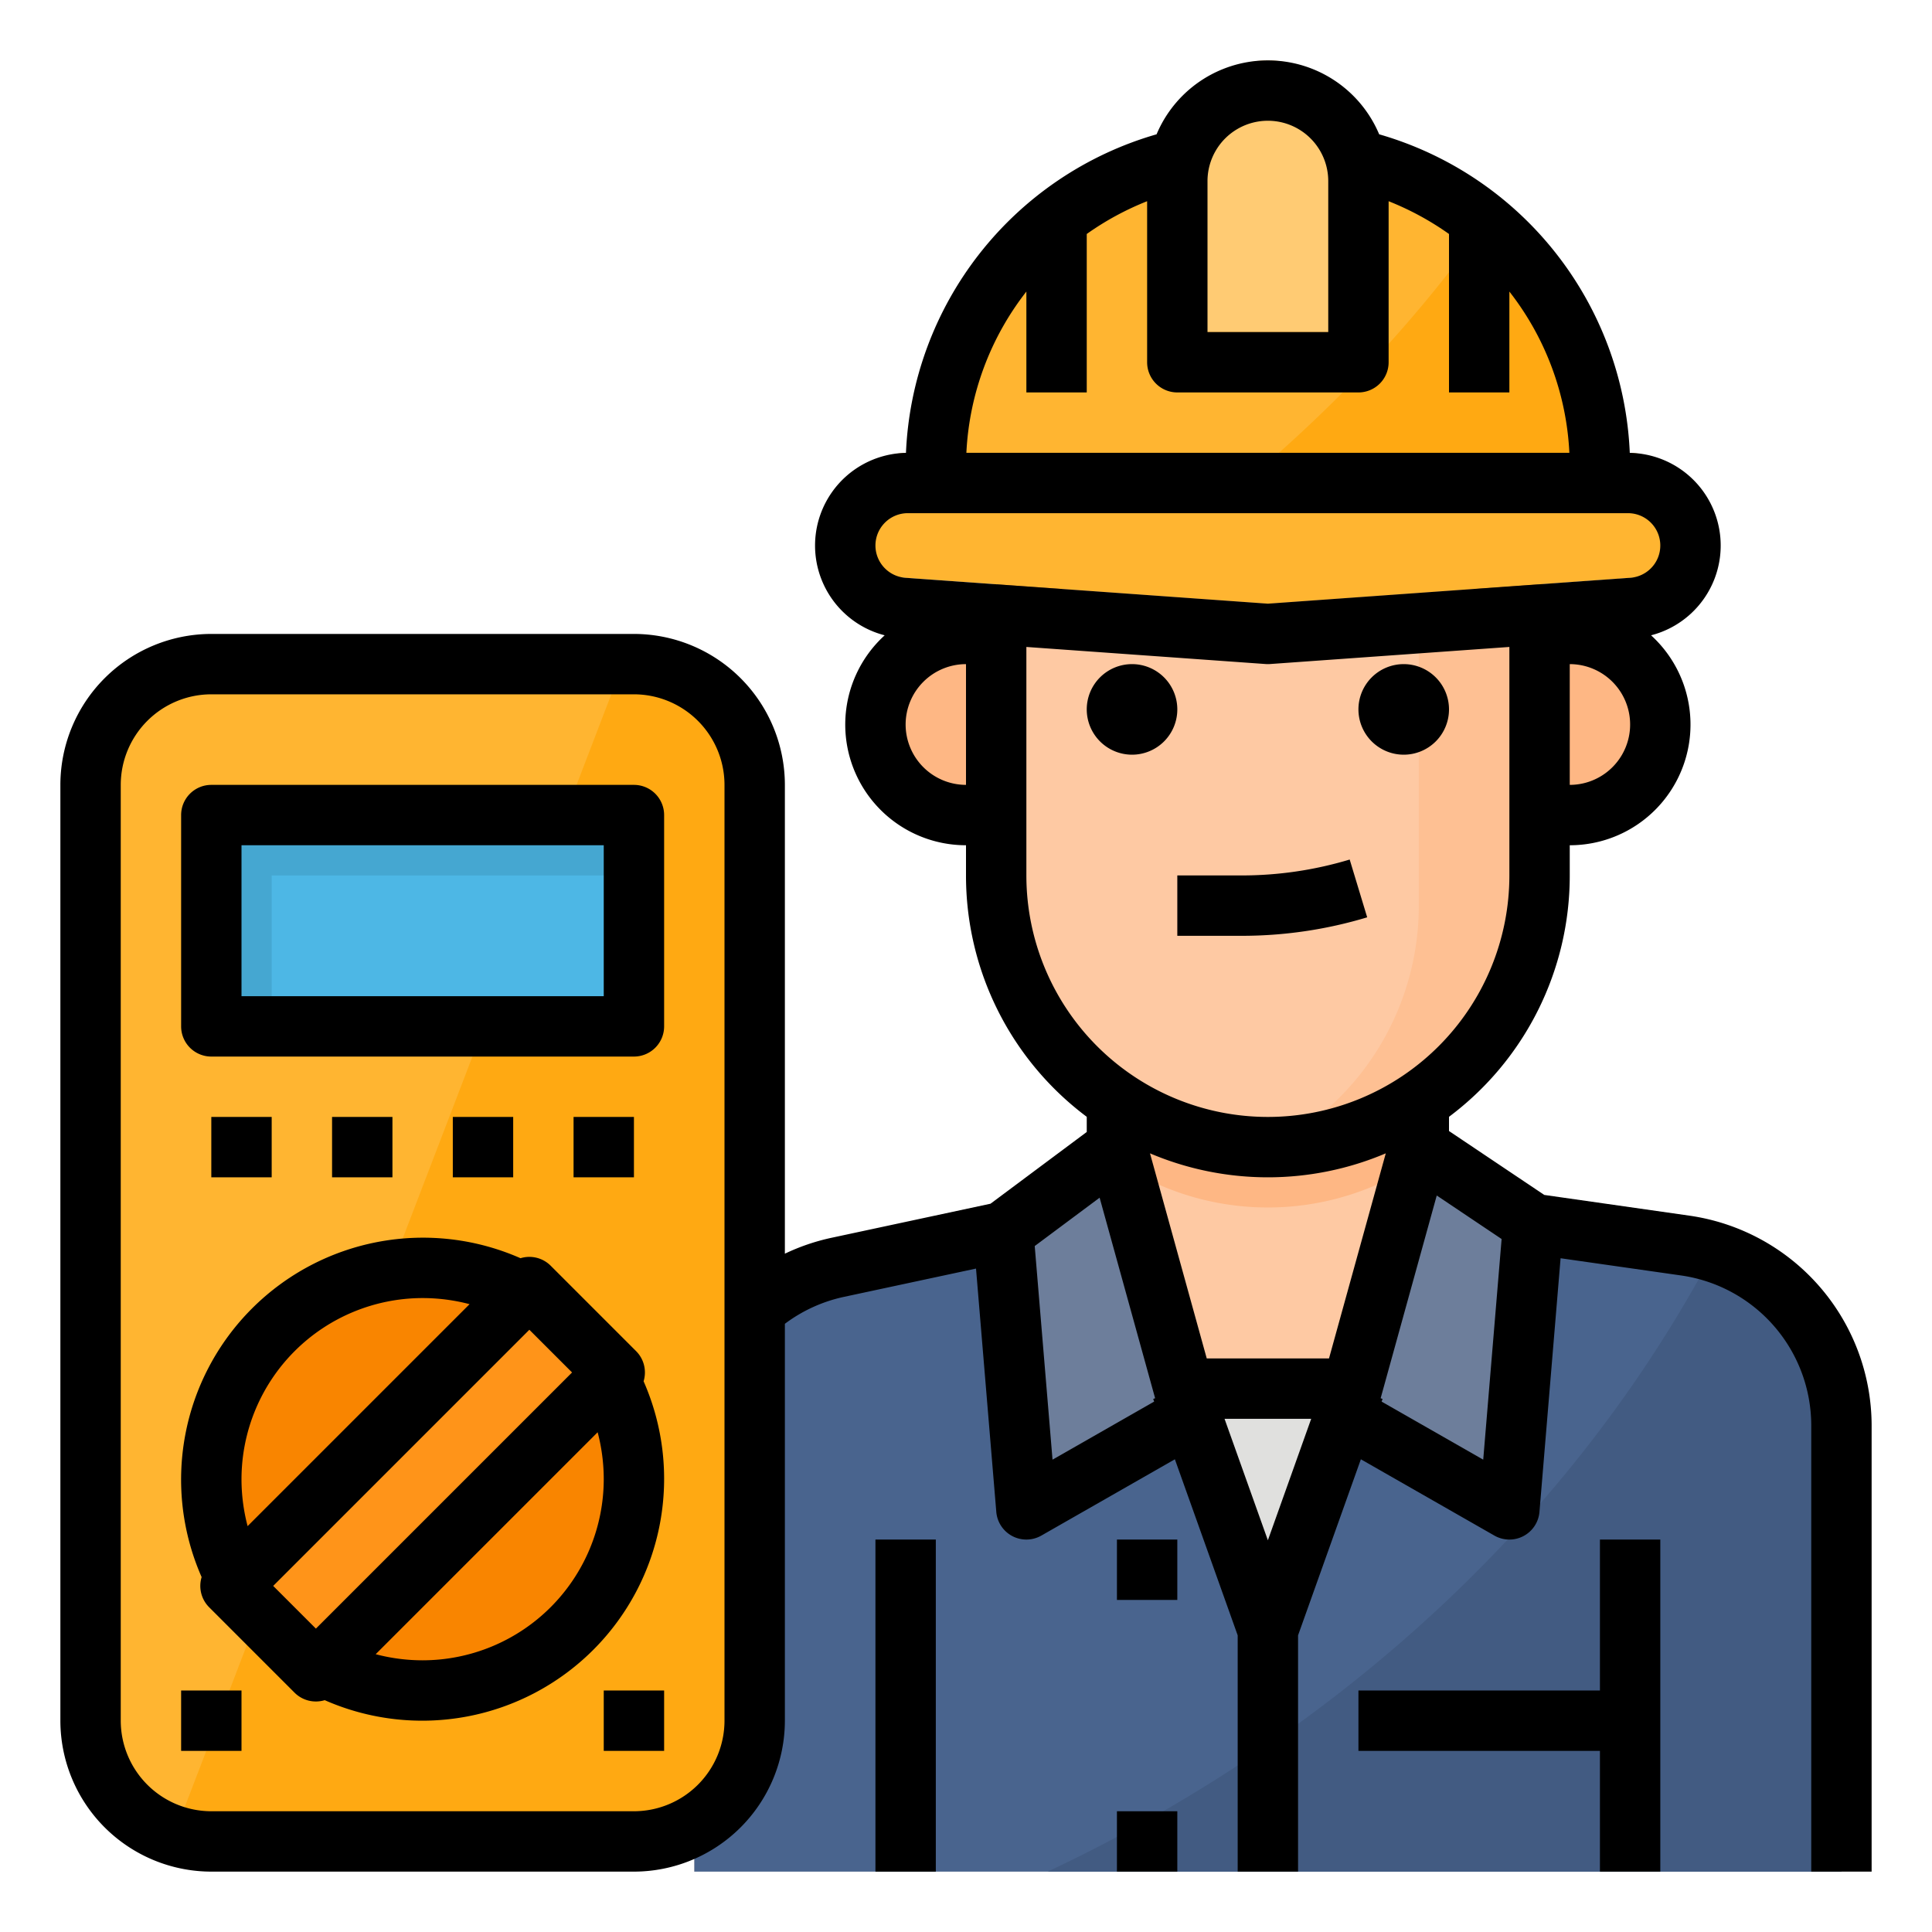 <svg height="512" viewBox="0 0 512 512" width="512" xmlns="http://www.w3.org/2000/svg"><g id="Filled_outline" data-name="Filled outline"><path d="m488 496v-118.37a48 48 0 0 0 -41.212-47.517l-70.788-10.113v-64h-80v64l-74.057 15.869a48 48 0 0 0 -37.943 46.931v113.2" fill="#fec9a3"/><path d="m376 307.856v-43.856h-80v43.856a71.963 71.963 0 0 0 80 0z" fill="#feb784"/><path d="m488 496v-118.37a48 48 0 0 0 -41.212-47.518l-70.788-10.112-17.143 48h-45.714l-17.143-48-74.058 15.869a48 48 0 0 0 -37.942 46.931v113.2" fill="#e0e0de"/><path d="m488 377.63v118.37h-304v-113.2a48 48 0 0 1 37.94-46.93l74.06-15.87 40 112 40-112 70.79 10.11a46.936 46.936 0 0 1 7.35 1.65 47.985 47.985 0 0 1 33.86 45.87z" fill="#49648e"/><path d="m488 377.63v118.37h-210.38c47.86-22.44 127.12-71.37 176.52-164.24a47.985 47.985 0 0 1 33.86 45.87z" fill="#425b82"/><path d="m416 168h-8v48h8a24 24 0 0 0 0-48z" fill="#feb784"/><path d="m256.4 168h-.4a24 24 0 0 0 0 48h8v-48z" fill="#feb784"/><path d="m408 160v72a72 72 0 0 1 -70.97 71.99c-.34.01-.69.01-1.03.01a72.006 72.006 0 0 1 -72-72v-72a72.006 72.006 0 0 1 72-72c.34 0 .69 0 1.03.01a72 72 0 0 1 70.97 71.99z" fill="#fec9a3"/><path d="m408 160v72a72 72 0 0 1 -70.97 71.99 71.981 71.981 0 0 0 38.97-63.99v-88a72.086 72.086 0 0 0 -38.97-63.99 72 72 0 0 1 70.97 71.99z" fill="#fec093"/><path d="m301.8 140.613a174.36 174.36 0 0 0 68.4 0l5.8-1.159 32 36.546v-16a72 72 0 0 0 -144 0v16l32-36.546z" fill="#95573a"/><path d="m265.871 326.456 6.129 73.544 43.661-24.949-19.661-71.051z" fill="#6d7e9b"/><path d="m356.339 375.051 43.661 24.949 6.306-75.671-30.306-20.329z" fill="#6d7e9b"/><path d="m424 115.9v28.1h-176v-28.1a83.9 83.9 0 0 1 83.9-83.9h8.2a83.878 83.878 0 0 1 57 22.35c.99.92 1.96 1.86 2.9 2.82a83.568 83.568 0 0 1 24 58.73z" fill="#ffb531"/><path d="m424 115.9v28.1h-114.84c29.86-21.79 61.34-51.06 87.94-89.65a83.627 83.627 0 0 1 26.9 61.55z" fill="#ffa912"/><path d="m432.61 153.1-96.61 6.9-96.61-6.9a16.571 16.571 0 0 1 -15.39-16.529 16.571 16.571 0 0 1 16.571-16.571h190.858a16.571 16.571 0 0 1 16.571 16.571 16.571 16.571 0 0 1 -15.39 16.529z" fill="#ffb531"/><path d="m360 88h-48v-48a24 24 0 0 1 24-24 24 24 0 0 1 24 24z" fill="#ffcb73"/><rect fill="#ffb531" height="312" rx="32" width="176" x="24" y="176"/><path d="m168 176h-2.933l-118.943 310.286a31.63 31.63 0 0 0 9.876 1.714h112a32 32 0 0 0 32-32v-248a32 32 0 0 0 -32-32z" fill="#ffa912"/><path d="m56 216h112v56h-112z" fill="#4db7e5"/><circle cx="112" cy="392" fill="#f98500" r="56"/><path d="m96 336h32v112h-32z" fill="#ff9419" transform="matrix(.707 .707 -.707 .707 309.99 35.618)"/><path d="m56 216h112v16h-112z" fill="#45a7d1"/><path d="m56 216h16v56h-16z" fill="#45a7d1"/><path d="m300 200a12 12 0 1 0 -12-12 12.013 12.013 0 0 0 12 12z"/><path d="m372 200a12 12 0 1 0 -12-12 12.013 12.013 0 0 0 12 12z"/><path d="m296 408h16v16h-16z"/><path d="m296 480h16v16h-16z"/><path d="m312 248h16.934a115.037 115.037 0 0 0 33.385-4.9l-4.638-15.313a99.062 99.062 0 0 1 -28.747 4.213h-16.934z"/><path d="m424 448h-64v16h64v32h16v-88h-16z"/><path d="m232 408h16v88h-16z"/><path d="m168 208h-112a8 8 0 0 0 -8 8v56a8 8 0 0 0 8 8h112a8 8 0 0 0 8-8v-56a8 8 0 0 0 -8-8zm-8 56h-96v-40h96z"/><path d="m56 296h16v16h-16z"/><path d="m88 296h16v16h-16z"/><path d="m120 296h16v16h-16z"/><path d="m152 296h16v16h-16z"/><path d="m168.568 358.059-22.627-22.628a8 8 0 0 0 -8-1.993 64.106 64.106 0 0 0 -84.507 84.509 8 8 0 0 0 1.993 7.994l22.627 22.628a8 8 0 0 0 8 1.993 64.106 64.106 0 0 0 84.507-84.509 8 8 0 0 0 -1.993-7.994zm-56.568-14.059a48.862 48.862 0 0 1 12.44 1.618l-58.822 58.822a48.856 48.856 0 0 1 -1.618-12.44 48.054 48.054 0 0 1 48-48zm-39.6 76.284 67.884-67.884 11.316 11.316-67.884 67.884zm39.6 19.716a48.862 48.862 0 0 1 -12.44-1.618l58.822-58.822a48.856 48.856 0 0 1 1.618 12.44 48.054 48.054 0 0 1 -48 48z"/><path d="m48 448h16v16h-16z"/><path d="m160 448h16v16h-16z"/><path d="m447.919 322.192-38.674-5.524-25.245-16.935v-3.767a79.8 79.8 0 0 0 32-63.966v-8a31.985 31.985 0 0 0 21.547-55.637 24.562 24.562 0 0 0 -5.637-48.348 91.927 91.927 0 0 0 -66.416-84.423 32 32 0 0 0 -58.988 0 91.927 91.927 0 0 0 -66.416 84.423 24.562 24.562 0 0 0 -5.637 48.348 31.985 31.985 0 0 0 21.547 55.637v8a79.793 79.793 0 0 0 32 63.967v4.018l-25.522 19.023v-.008l-42.211 9.045a56.014 56.014 0 0 0 -12.267 4.194v-124.239a40.045 40.045 0 0 0 -40-40h-112a40.045 40.045 0 0 0 -40 40v248a40.045 40.045 0 0 0 40 40h112a40.045 40.045 0 0 0 40-40v-105.18a40.078 40.078 0 0 1 15.619-7.129l35.035-7.507 5.374 64.48a8 8 0 0 0 11.941 6.282l35.386-20.22 16.645 46.658v62.616h16v-62.616l16.645-46.658 35.386 20.22a8 8 0 0 0 11.941-6.282l5.6-67.215 32.084 4.583a40.2 40.2 0 0 1 34.344 39.598v118.37h16v-118.37a56.276 56.276 0 0 0 -48.081-55.438zm-255.919 133.808a24.027 24.027 0 0 1 -24 24h-112a24.027 24.027 0 0 1 -24-24v-248a24.027 24.027 0 0 1 24-24h112a24.027 24.027 0 0 1 24 24zm160.2-96h-32.4l-15.04-54.353a80.006 80.006 0 0 0 62.486 0zm-4.719 16-11.481 32.19-11.483-32.19zm68.519-168v-32a16 16 0 0 1 0 32zm-96-160a16 16 0 0 1 32 0v40h-32zm-48 29.266v26.734h16v-41.992a76.171 76.171 0 0 1 16-8.685v42.677a8 8 0 0 0 8 8h48a8 8 0 0 0 8-8v-42.677a76.22 76.22 0 0 1 16 8.685v41.992h16v-26.735a75.309 75.309 0 0 1 15.9 42.735h-159.8a75.3 75.3 0 0 1 15.9-42.734zm-40 67.3a8.581 8.581 0 0 1 8.571-8.57h190.858a8.571 8.571 0 0 1 .611 17.12l-96.04 6.863-96.039-6.859a8.6 8.6 0 0 1 -7.961-8.55zm8 47.434a16.019 16.019 0 0 1 16-16v32a16.019 16.019 0 0 1 -16-16zm32 40v-60.551l63.43 4.53q.285.021.57.021t.57-.021l63.43-4.53v60.551a64 64 0 0 1 -128 0zm2.212 98.217 17.2-12.817 14.707 53.148-.513.186.256.705-26.932 15.387zm118.858 56.609-26.928-15.387.256-.705-.513-.186 14.868-53.727 17.19 11.532z"/></g></svg>